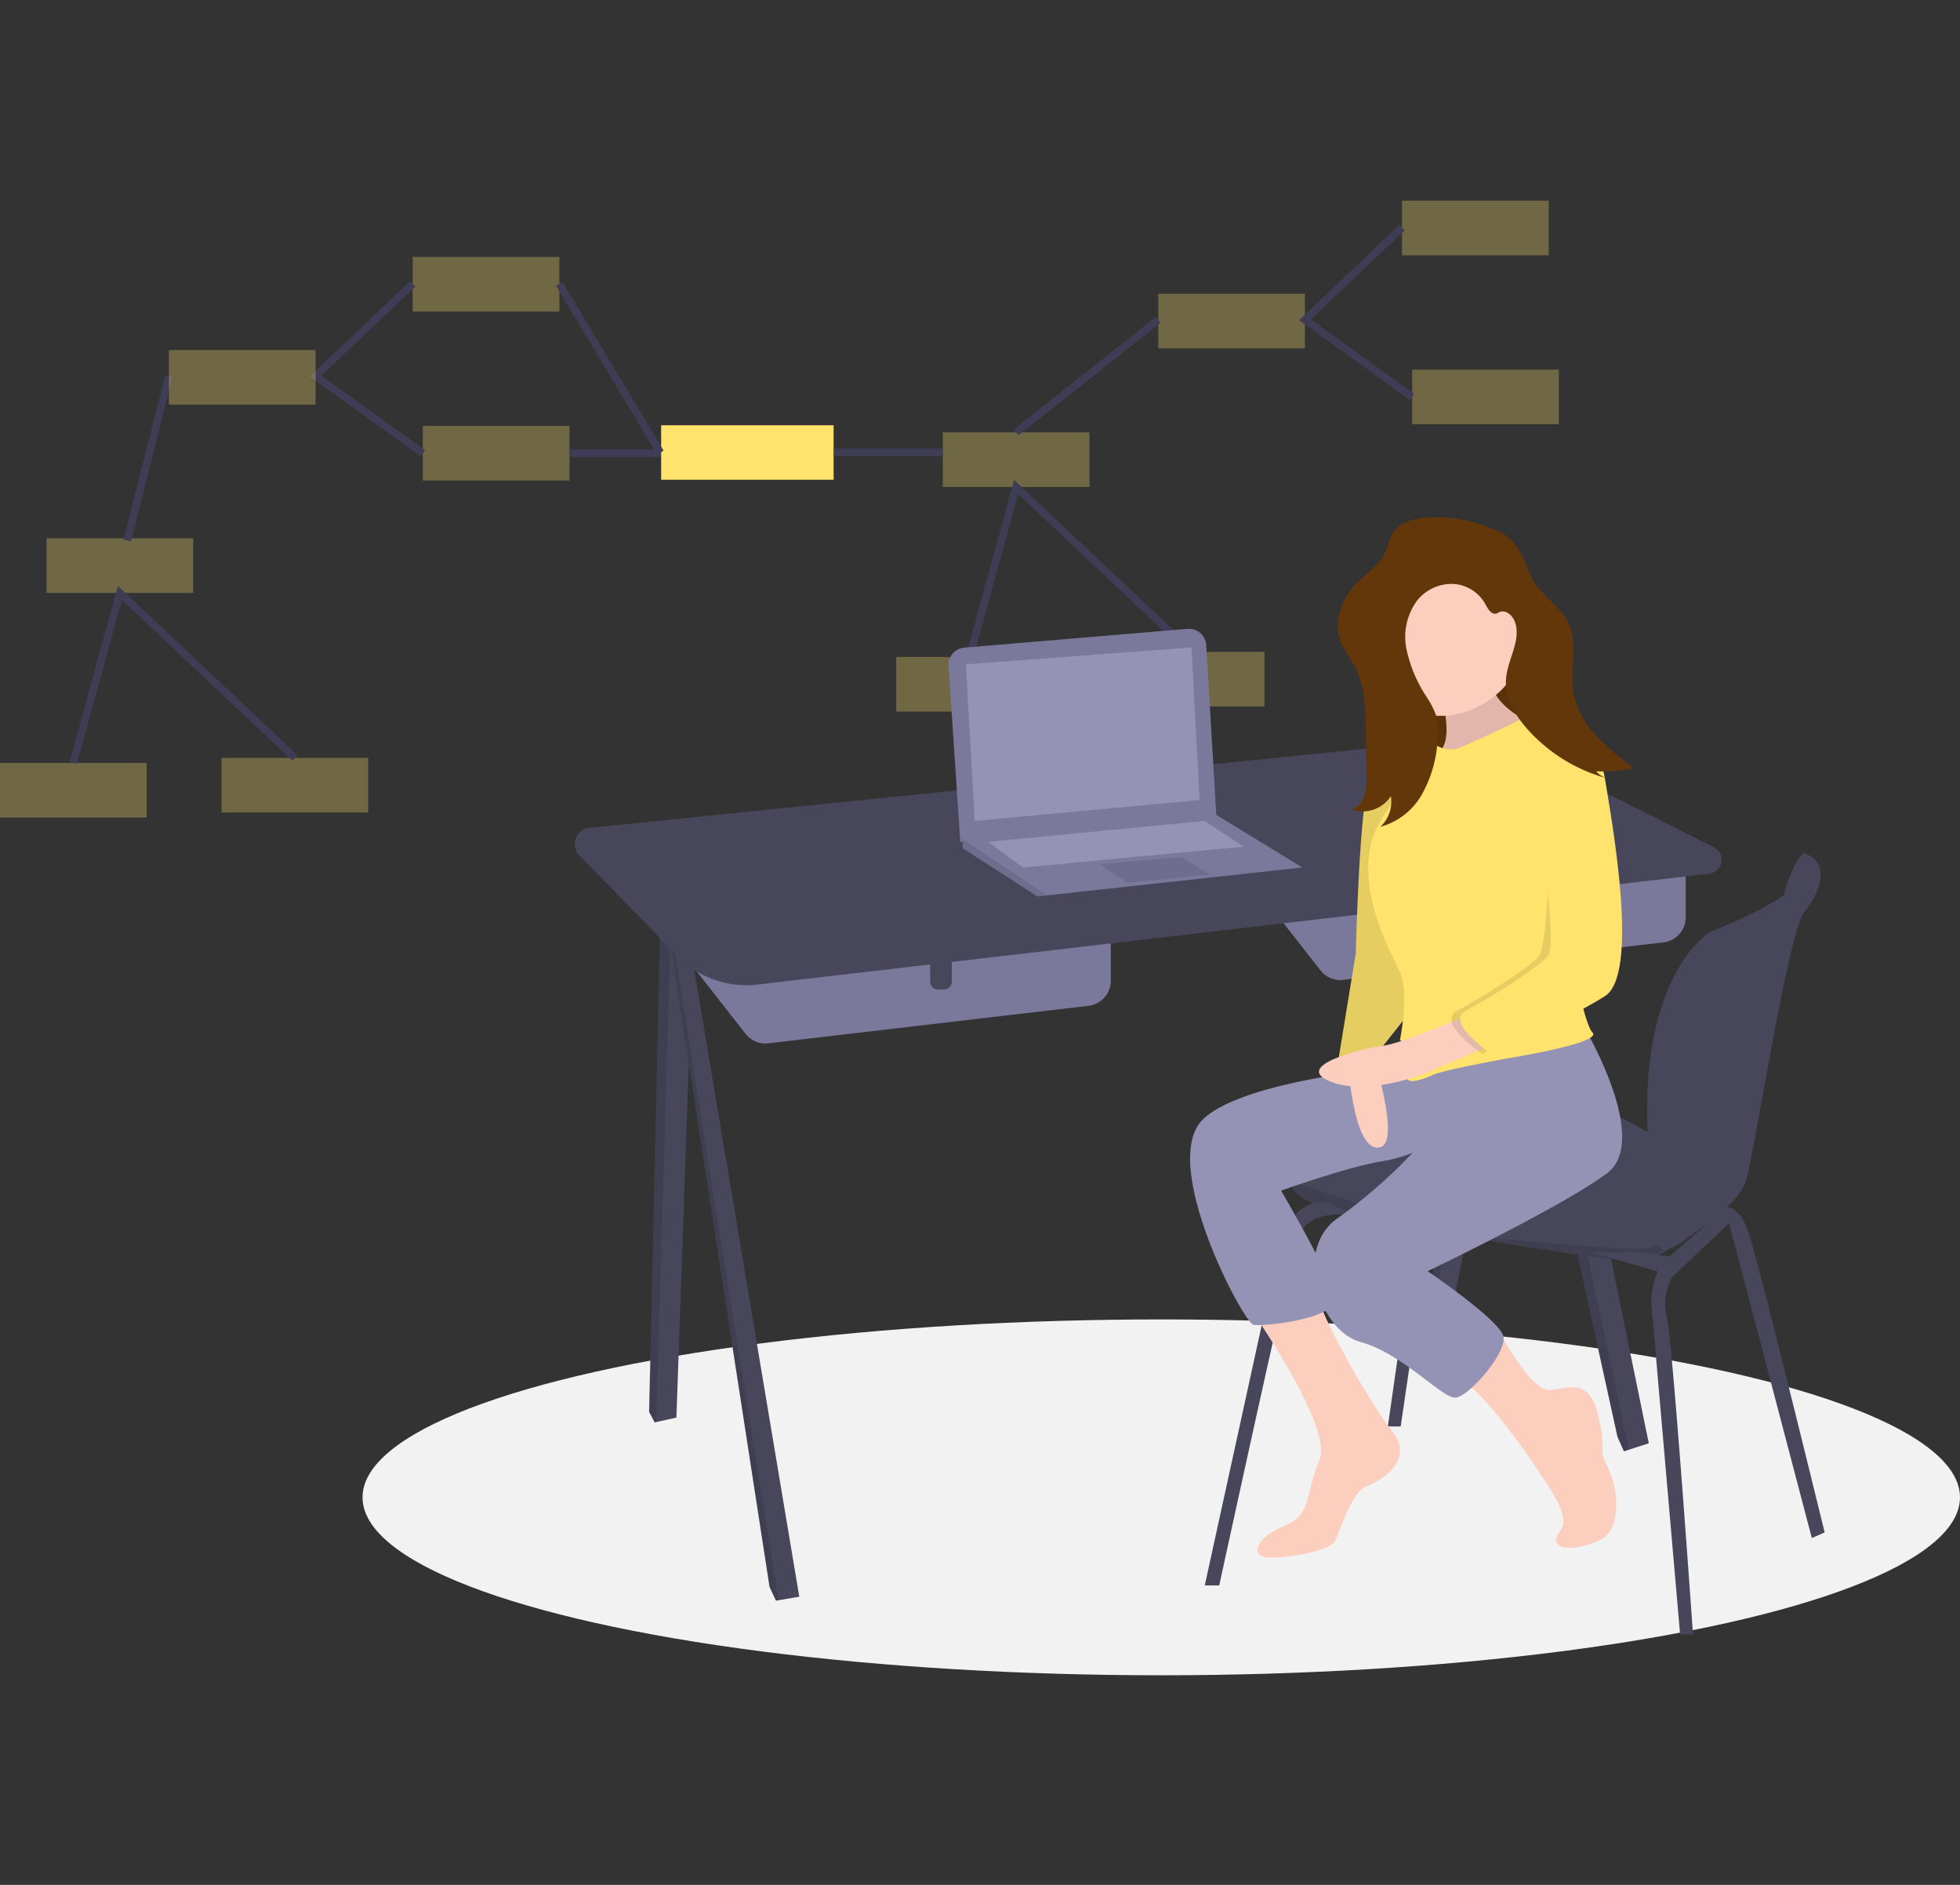 <svg xmlns="http://www.w3.org/2000/svg" width="260" height="250" viewBox="0 0 260 250"><rect x="0" y="0" width="260" height="250" fill="#333333" stroke="none"/><defs><style>.a,.c{fill:none;}.b,.d{fill:#ffe36c;}.b{opacity:0.3;}.c{stroke:#3f3d56;stroke-miterlimit:10;}.e{fill:#f2f2f2;}.f{fill:#47465a;}.g{opacity:0.1;}.h{fill:#7a799c;}.i{fill:#9493b6;}.j{fill:#64370a;}.k{fill:#fbcabe;}.l{fill:#fbcebe;}</style></defs><g transform="translate(-46.781 -0.292)"><rect class="a" width="260" height="250" transform="translate(46.781 0.292)"/><rect class="b" width="19.457" height="7.246" transform="translate(200.424 39.253)"/><rect class="b" width="19.457" height="7.246" transform="translate(232.764 26.907)"/><rect class="b" width="19.457" height="7.246" transform="translate(234.106 49.317)"/><rect class="b" width="19.457" height="7.246" transform="translate(171.842 57.637)"/><rect class="b" width="19.457" height="7.246" transform="translate(165.669 87.427)"/><rect class="b" width="19.457" height="7.246" transform="translate(195.057 86.756)"/><path class="c" d="M783.012,14.856,770.13,27.079l14.224,10.232" transform="translate(-550.248 15.629)"/><line class="c" x1="18.854" y2="14.929" transform="translate(181.571 42.708)"/><path class="c" d="M585.4,180.24l6.173-22.538,23.215,21.873" transform="translate(-410.003 -92.819)"/><rect class="b" width="19.457" height="7.246" transform="translate(101.525 34.372)"/><rect class="b" width="19.457" height="7.246" transform="translate(102.867 56.782)"/><rect class="b" width="19.457" height="7.246" transform="translate(52.954 71.689)"/><rect class="b" width="19.457" height="7.246" transform="translate(46.781 101.479)"/><rect class="b" width="19.457" height="7.246" transform="translate(76.169 100.808)"/><path class="c" d="M238.012,45.856,225.13,58.079l14.224,10.232" transform="translate(-136.487 -7.906)"/><line class="c" x1="5.524" y2="21.811" transform="translate(63.661 50.173)"/><path class="c" d="M40.4,211.24,46.574,188.7l23.215,21.873" transform="translate(16.109 -109.767)"/><line class="c" x2="22.066" transform="translate(122.324 60.405)"/><rect class="d" width="22.877" height="7.224" transform="translate(134.485 56.696)"/><line class="c" x2="14.451" transform="translate(157.391 60.308)"/><line class="c" x1="13.393" y1="22.359" transform="translate(120.982 37.95)"/><ellipse class="e" cx="105.954" cy="23.599" rx="105.954" ry="23.599" transform="translate(94.872 175.293)"/><path class="f" d="M852.336,391.611,842,443.377h-2.237l-.246-.382-.713-1.109,8.947-48.358,1.358-.569Z" transform="translate(-602.389 -270.402)"/><path class="g" d="M849.114,397.21l-9.593,50.035-.713-1.109,8.947-48.358Z" transform="translate(-602.389 -274.652)"/><path class="f" d="M900.377,468.168l-2.656.856-.646.209-.852-1.917L881.6,400.629l1.52-.341,3.193-.716Z" transform="translate(-634.879 -276.446)"/><path class="g" d="M897.721,471.281l-.646.209-.852-1.917L881.6,402.886l1.52-.341Z" transform="translate(-634.879 -278.703)"/><path class="f" d="M414.83,391.611l-2.343,67.1-2.685.6-.19.043-.746-1.385,1.491-65.72,1.435-.2Z" transform="translate(-275.978 -270.402)"/><path class="g" d="M411.791,393.415l-1.99,67.266-.19.043-.746-1.385,1.491-65.72Z" transform="translate(-275.978 -271.771)"/><path class="f" d="M436.508,486.162l-2.778.479-.311.053-.852-1.811-13.528-87.662.39-.118,2.06-.627Z" transform="translate(-283.702 -274.095)"/><path class="g" d="M433.73,488.619l-.311.053-.852-1.811L419.039,399.2l.39-.118Z" transform="translate(-283.702 -276.073)"/><path class="h" d="M770.246,401.531l10.343,13.216a3.354,3.354,0,0,0,3.031,1.264l42.458-4.973a3.354,3.354,0,0,0,2.964-3.331v-9.8Z" transform="translate(-558.644 -285.754)"/><path class="f" d="M880.388,377.9h2.876v4.151a1.069,1.069,0,0,1-1.069,1.069h-.739a1.069,1.069,0,0,1-1.069-1.069V377.9Z" transform="translate(-633.955 -259.991)"/><path class="h" d="M453.539,436.475l10.343,13.216a3.354,3.354,0,0,0,3.031,1.264l42.458-4.973a3.354,3.354,0,0,0,2.964-3.331v-9.8Z" transform="translate(-318.202 -312.283)"/><path class="f" d="M563.68,412.842h2.876v4.151a1.069,1.069,0,0,1-1.069,1.069h-.739a1.069,1.069,0,0,1-1.069-1.069Z" transform="translate(-393.513 -286.52)"/><path class="f" d="M426.574,373.654l126.293-14.711a1.857,1.857,0,0,0,.621-3.5L530.9,344.078a26.148,26.148,0,0,0-14.4-2.653l-112.2,11.441a2.148,2.148,0,0,0-1.314,3.635l13.066,13.405A12.684,12.684,0,0,0,426.574,373.654Z" transform="translate(-279.355 -242.769)"/><path class="f" d="M1071.648,403.964l-1.351-.747s-1.458,1.074-2.647,5.6,2.22.049,2.22.049l1.491-3.089Z" transform="translate(-784.242 -289.784)"/><path class="f" d="M852.011,539.271s-1.385,6.5-2.024,8.308c-.313.886-1.826,1.7-3.5,2.317a23.444,23.444,0,0,1-4.593,1.2c-1.811.213-25.031-3.408-36.322-5.858-7.606-1.65-8.589-3.543-8.421-4.6a1.535,1.535,0,0,1,.432-.831s11.184-7.563,15.125-11.184,11.717-.746,20.238.746S852.011,539.271,852.011,539.271Z" transform="translate(-579.056 -383.658)"/><path class="f" d="M1013.931,403.218s5.219,3.408-12.356,10.438c0,0-9.553,5.386-8.309,27.573a6.085,6.085,0,0,0,.885,2.818c1.813,2.982,5.7,10.532-.777,11.47v1.7s11.717-5.858,12.995-10.865,5.539-32.807,7.669-35.363S1017.553,404.389,1013.931,403.218Z" transform="translate(-727.875 -289.784)"/><path class="g" d="M846.485,593.3a23.446,23.446,0,0,1-4.593,1.2c-1.811.213-25.031-3.408-36.322-5.858-7.606-1.65-8.589-3.543-8.421-4.6,5,1.71,21.235,7.135,27.061,7.584,6.923.533,20.151,2.013,21.153,1.007C845.749,592.244,846.144,592.653,846.485,593.3Z" transform="translate(-579.056 -427.064)"/><path class="f" d="M749.457,646.081l10.119-46.228s1.811-4.9,5.965-4.687l3.835,1.917s-6.391-1.491-7.776,3.409-10.225,45.588-10.225,45.588Z" transform="translate(-542.861 -435.506)"/><path class="f" d="M815.808,586.153l4.047-28.227h1.811l-4.154,28.227Z" transform="translate(-584.927 -396.667)"/><path class="f" d="M999.226,655.086l-3.835-44.1s0-3.728,1.917-5.539,8.107-6.976,8.107-6.976,1.586-.373,2.865,3.248,10.119,39.837,10.119,39.837l-1.7.746-10.971-41.754-7.563,7.137a7.486,7.486,0,0,0-.746,5.113c.746,2.45,3.515,42.287,3.515,42.287Z" transform="translate(-729.573 -438.013)"/><path class="f" d="M927.717,579.158l9.586,2.769,2.13-2.024-5.539-.746Z" transform="translate(-669.888 -412.786)"/><path class="h" d="M608.3,284.642l1.554,23.316,33.978-3.3-1.352-22.792a2.292,2.292,0,0,0-2.48-2.149l-29.605,2.49a2.292,2.292,0,0,0-2.1,2.437Z" transform="translate(-435.689 -196.016)"/><path class="h" d="M626.651,345.3,592.779,349l-1.278.139-9.906-6.391v-1.385l33.659-3.031Z" transform="translate(-407.114 -229.95)"/><path class="g" d="M592.779,359.009l-1.278.139-9.906-6.391v-1.24Z" transform="translate(-407.114 -239.963)"/><path class="i" d="M583.364,248.321l1.172,20.77,29.824-2.769-1.065-20.238Z" transform="translate(-408.457 -159.918)"/><path class="g" d="M657.233,362.491l3.621,2.45,10.971-1.065-3.728-2.343Z" transform="translate(-464.537 -247.566)"/><path class="i" d="M595.749,344.4l4.58,3.408,29.292-2.769-5.219-3.409Z" transform="translate(-417.859 -232.454)"/><rect class="j" width="21.623" height="21.623" transform="translate(229.869 80.467)"/><rect class="g" width="21.623" height="21.623" transform="translate(229.006 82.195)"/><path class="k" d="M875.657,295.307s3.05,8.261,0,9.786,10.93,0,10.93,0l3.94-3.177s-8.9-2.542-7.626-8.388S875.657,295.307,875.657,295.307Z" transform="translate(-638.341 -204.834)"/><path class="g" d="M875.657,295.307s3.05,8.261,0,9.786,10.93,0,10.93,0l3.94-3.177s-8.9-2.542-7.626-8.388S875.657,295.307,875.657,295.307Z" transform="translate(-638.341 -204.834)"/><path class="l" d="M773.056,646.945s11.438,16.141,9.532,20.589-.89,7.244-4.7,8.769-4.83,4.321-1.525,4.194,7.625-1.017,8.261-2.161,2.161-6.609,4.321-7.371,6.228-3.686,3.3-7.244-10.288-16.666-9.719-17.992S773.056,646.945,773.056,646.945Z" transform="translate(-560.777 -473.606)"/><path class="i" d="M772.907,519.512s-23.639,1.525-29.74,7.244,5.338,27.071,6.609,27.325,11.184-.763,10.8-3.559-7.117-14.234-7.117-14.234,8.769-3.177,13.6-3.94,10.168-4.321,10.168-4.321Z" transform="translate(-536.735 -378.074)"/><path class="l" d="M827.418,503.131s.381,14.107,3.94,14.616,0-10.8,0-10.8l-.127-4.321Z" transform="translate(-602.048 -365.252)"/><path class="d" d="M835.015,350.045s-6.609-1.906-7.88,3.177-1.652,22.623-1.652,22.623l-2.288,13.98s4.194-1.271,5.084-.635l5.338-6.736Z" transform="translate(-598.843 -249.15)"/><path class="g" d="M835.015,350.045s-6.609-1.906-7.88,3.177-1.652,22.623-1.652,22.623l-2.288,13.98s4.194-1.271,5.084-.635l5.338-6.736Z" transform="translate(-598.843 -249.15)"/><path class="l" d="M893.1,663.226s4.442,8.732,7.111,8.6,5.211-1.779,6.482,3.432-.254,3.813,1.271,6.863,1.779,8.388-1.144,9.659-5.592,1.4-5.719,0,2.542-1.4-.508-6.355-9.532-13.98-12.2-14.87S893.1,663.226,893.1,663.226Z" transform="translate(-647.896 -487.181)"/><path class="i" d="M845.419,497.873s9.151,15.251,3.177,19.7-23.766,12.964-23.766,12.964,9.532,6.482,10.04,8.642-4.575,8.007-6.355,8.134-6.99-5.846-12.582-7.371-9.024-12.455-2.923-16.522a68.167,68.167,0,0,0,11.82-10.8l-1.778-9.785Z" transform="translate(-588.658 -361.646)"/><path class="l" d="M859.492,256.084c0,5.4-5.536,9.873-10.941,9.873a9.786,9.786,0,0,1,0-19.572C853.956,246.384,859.492,250.679,859.492,256.084Z" transform="translate(-610.663 -170.717)"/><path class="d" d="M851.562,331.421s8.77-3.813,8.77-4.321,5.084,1.144,6.227,2.161,1.779.89,2.542,2.923-3.813,20.97-3.813,20.97,2.542,14.616,3.94,16.014-11.311,3.432-11.311,3.432-8.388,1.525-9.786,2.161-3.94,1.525-3.431,0,2.669-2.669-1.017-4.575c0,0,1.271-6.228,0-9.024s-7.117-12.964-2.415-20.335,6.863-10.04,6.863-10.04A3.581,3.581,0,0,0,851.562,331.421Z" transform="translate(-611.196 -231.924)"/><path class="l" d="M833.8,489.428s-9.913,4.4-12.9,4.8-12.01,2.695-7.054,4.728,12.455-1.017,12.455-1.017l10.549-4.448Z" transform="translate(-590.638 -355.235)"/><path class="g" d="M899.815,342.991s3.661-1.771,4.677,4.457,4.575,25.927,0,28.85-15.124,7.626-15.124,7.626-6.228-4.194-3.3-5.719,9.913-5.846,10.93-7.371,2.044-18.549.265-21.345S899.815,342.991,899.815,342.991Z" transform="translate(-645.98 -243.883)"/><path class="d" d="M903.257,337.422s5.084-.254,6.1,5.973,4.575,25.927,0,28.85-15.124,7.626-15.124,7.626-6.227-4.194-3.3-5.719,9.913-5.846,10.93-7.371-.762-17.412-2.542-20.208S903.257,337.422,903.257,337.422Z" transform="translate(-649.674 -239.831)"/><path class="j" d="M834.019,218.226c-1.56.212-3.234.783-4.019,2.148a18.131,18.131,0,0,0-.8,2.163c-.817,1.963-2.8,3.136-4.232,4.707-1.866,2.048-2.793,5.135-1.692,7.678a31.41,31.41,0,0,0,1.643,2.764c1.464,2.611,1.542,5.747,1.584,8.74l.082,5.886a8.461,8.461,0,0,1-.248,2.673,2.862,2.862,0,0,1-1.732,1.93,4.489,4.489,0,0,0,5.227-1.785,4.588,4.588,0,0,1-1.4,4.07,9.1,9.1,0,0,0,5.515-4.3A16.652,16.652,0,0,0,836,248.083a8.945,8.945,0,0,0-.215-3.763,11.786,11.786,0,0,0-1.233-2.367,18.28,18.28,0,0,1-2.658-6.318,8.109,8.109,0,0,1,1.473-6.519,5.889,5.889,0,0,1,4.651-2.133,5.178,5.178,0,0,1,4.317,2.643c.34.64.824,1.507,1.513,1.282a3.741,3.741,0,0,0,.373-.183c.768-.35,1.641.34,1.98,1.113,1.069,2.439-.9,5.1-1.1,7.755-.189,2.469,1.188,4.8,2.833,6.649a21.846,21.846,0,0,0,10.68,6.562,3,3,0,0,1-1.549-.962,20.337,20.337,0,0,0,5-.419,34.452,34.452,0,0,1-5.082-4.376,11.555,11.555,0,0,1-3-5.9c-.432-2.974.676-6.194-.591-8.92-1.158-2.492-4.029-3.884-5.078-6.423-1.065-2.579-1.756-4.82-4.576-5.943A19.4,19.4,0,0,0,834.019,218.226Z" transform="translate(-598.542 -149.246)"/><rect class="b" width="19.457" height="7.246" transform="translate(69.185 46.718)"/></g></svg>